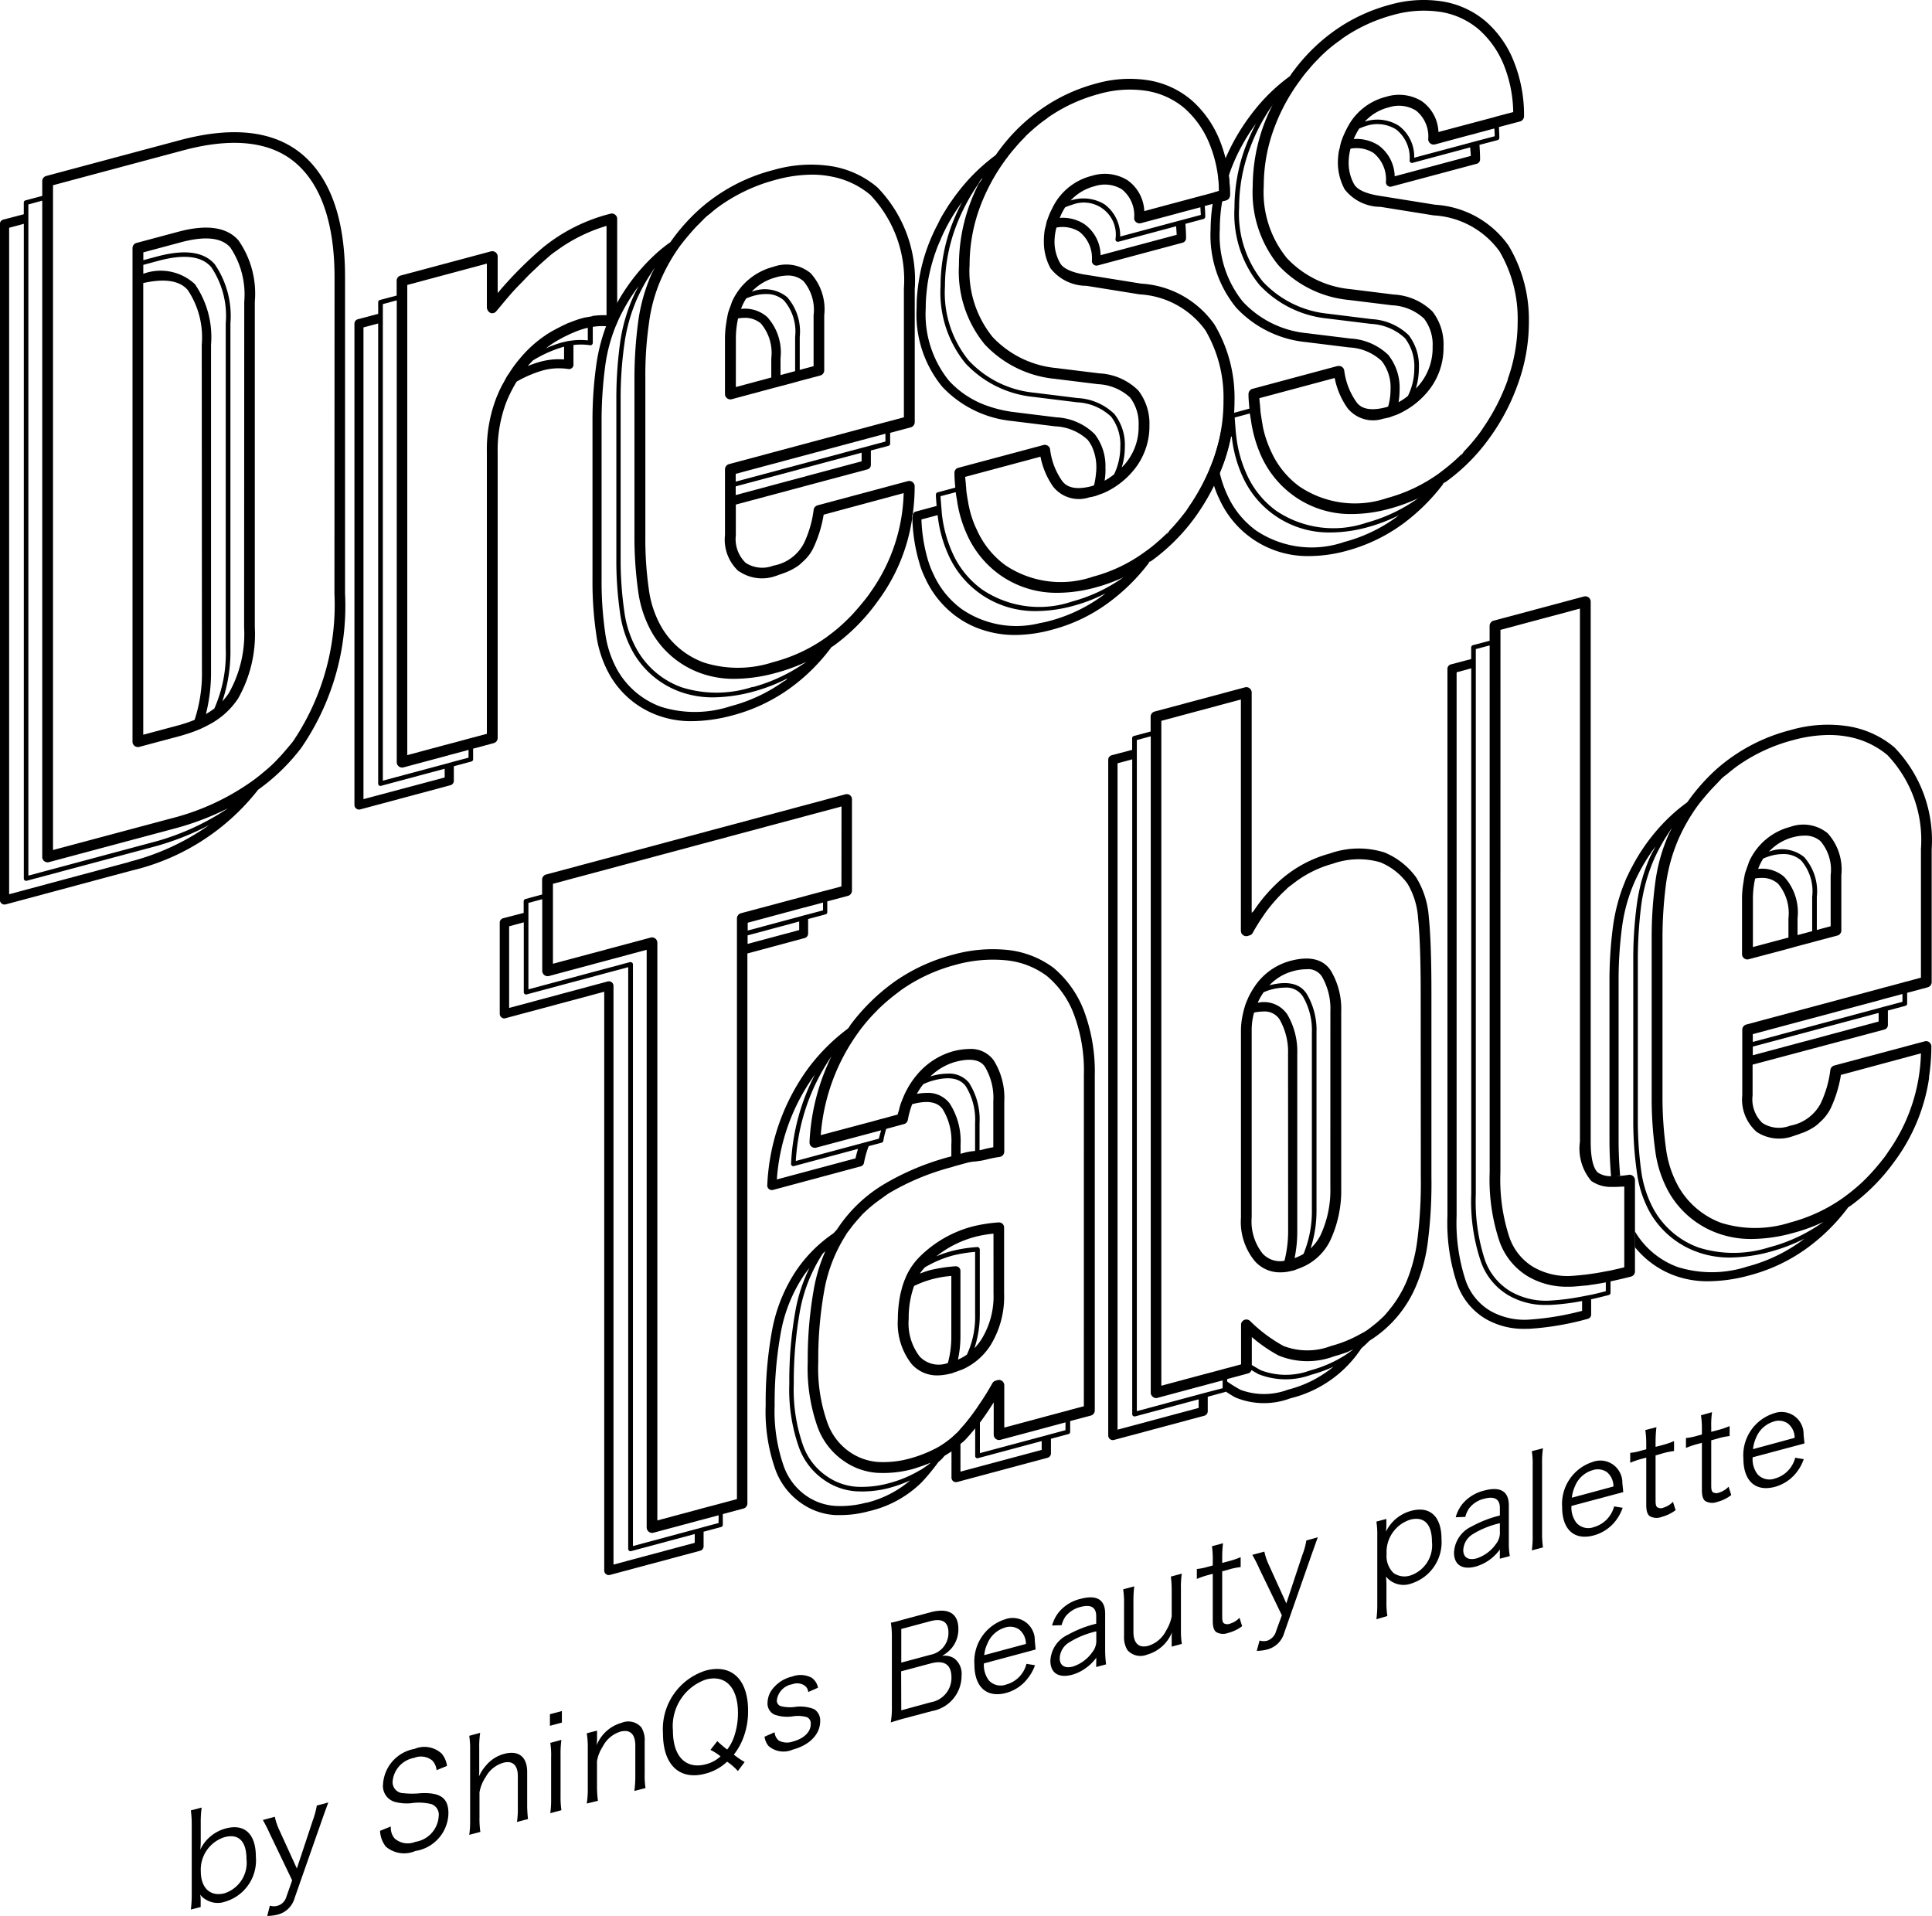 <svg height="112.098" viewBox="0 0 113.049 112.098" width="113.049" xmlns="http://www.w3.org/2000/svg"><path d="m9788.509 7287.841a6.635 6.635 0 0 0 .052-.891v-4.061a6.081 6.081 0 0 0 -.052-.849l.633-.167a6.189 6.189 0 0 0 -.054.882v1.033a3.964 3.964 0 0 1 -.029.547 2.312 2.312 0 0 1 1.486-1.237c1.107-.3 1.768.316 1.768 1.647a2.513 2.513 0 0 1 -1.794 2.632 1.305 1.305 0 0 1 -1.114-.111 1 1 0 0 1 -.346-.3 2.5 2.5 0 0 1 .025.3v.426zm2-4.245a1.989 1.989 0 0 0 -1.417 2.008c0 .98.563 1.5 1.393 1.282a1.876 1.876 0 0 0 1.279-2.008c0-1.021-.453-1.49-1.262-1.278z" transform="translate(-9777.342 -7176.118)"/><path d="m9798.884 7282.978a8.385 8.385 0 0 0 -.4-.788l.7-.188a3.7 3.7 0 0 0 .248.742l1.042 2.283.933-2.813a4.923 4.923 0 0 0 .234-.869l.676-.181c-.048.128-.174.455-.358.985l-1.614 4.6a1.375 1.375 0 0 1 -1.012.98 2.7 2.7 0 0 1 -.592.075l.154-.605a.753.753 0 0 0 .952-.474c.008-.027.019-.051.026-.077l.326-.929z" transform="translate(-9783.104 -7175.707)"/><path d="m9818.028 7274.833a.936.936 0 0 0 -.251-.567 1.059 1.059 0 0 0 -1.065-.153 1.53 1.53 0 0 0 -1.254 1.371.64.64 0 0 0 .592.693h.035a4.659 4.659 0 0 0 1.03 0c1.151-.048 1.607.292 1.607 1.178a2.282 2.282 0 0 1 -1.934 2.205 1.652 1.652 0 0 1 -1.733-.26 1.621 1.621 0 0 1 -.334-.919l.631-.255a.964.964 0 0 0 .222.7 1.157 1.157 0 0 0 1.207.2 1.616 1.616 0 0 0 1.372-1.506.652.652 0 0 0 -.421-.7 2.989 2.989 0 0 0 -1.187-.056 2.669 2.669 0 0 1 -.977-.083.964.964 0 0 1 -.672-1.029 2.237 2.237 0 0 1 1.84-2.065 1.492 1.492 0 0 1 1.589.273 1.382 1.382 0 0 1 .313.722z" transform="translate(-9792.483 -7171.264)"/><path d="m9827.075 7277.49a5.479 5.479 0 0 0 .051-.877v-4.074a5.049 5.049 0 0 0 -.051-.843l.639-.174a5.339 5.339 0 0 0 -.055.884v1.29a2.919 2.919 0 0 1 -.02.384 2.479 2.479 0 0 1 .4-.627 2.077 2.077 0 0 1 1.079-.7c.841-.223 1.346.166 1.346 1.06v1.912a7.115 7.115 0 0 0 .049.841l-.646.172a5.537 5.537 0 0 0 .051-.874v-1.8c0-.662-.316-.942-.867-.786a1.715 1.715 0 0 0 -1.013.826 2.327 2.327 0 0 0 -.364.9v1.465a5.177 5.177 0 0 0 .051.849z" transform="translate(-9799.617 -7170.139)"/><path d="m9838.958 7268.5v.676l-.7.188v-.678zm-.029 1.688a6.3 6.3 0 0 0 -.049.874v2.39a5.845 5.845 0 0 0 .049.851l-.649.174a5.721 5.721 0 0 0 .048-.876v-2.388a4.5 4.5 0 0 0 -.048-.849z" transform="translate(-9806.08 -7168.393)"/><path d="m9843.355 7274.745a5.742 5.742 0 0 0 .059-.88v-2.383a5.354 5.354 0 0 0 -.059-.848l.6-.155v.521a3.161 3.161 0 0 1 -.021.334 2.2 2.2 0 0 1 1.453-1.31 1.012 1.012 0 0 1 1.156.259 1.394 1.394 0 0 1 .2.824v1.885a4.718 4.718 0 0 0 .049.847l-.654.17a6.231 6.231 0 0 0 .057-.875v-1.776c0-.686-.314-.969-.881-.818a1.752 1.752 0 0 0 -1.029.879 2.254 2.254 0 0 0 -.332.846v1.472a6.153 6.153 0 0 0 .055.847z" transform="translate(-9809.02 -7169.225)"/><path d="m9858.272 7268.645a3.289 3.289 0 0 0 -.633-.547 2.887 2.887 0 0 1 -1.268.7c-1.511.405-2.482-.51-2.482-2.343a3.593 3.593 0 0 1 2.5-3.688c1.507-.406 2.479.513 2.479 2.341a4.347 4.347 0 0 1 -.257 1.534 3.73 3.73 0 0 1 -.575 1.042 4.366 4.366 0 0 0 .631.433zm-1.205-1.75a6.874 6.874 0 0 0 .577.493 2.577 2.577 0 0 0 .4-.736 4.251 4.251 0 0 0 .232-1.4c0-1.5-.734-2.268-1.887-1.957a2.889 2.889 0 0 0 -1.918 2.991c0 1.511.756 2.276 1.936 1.961a1.989 1.989 0 0 0 .85-.462 3.31 3.31 0 0 0 -.591-.379z" transform="translate(-9815.095 -7165.027)"/><path d="m9868.564 7266.859a.674.674 0 0 0 .249.489 1.035 1.035 0 0 0 .842.046c.631-.17 1.021-.559 1.021-1a.4.4 0 0 0 -.222-.419 1.944 1.944 0 0 0 -.852-.043 2.2 2.2 0 0 1 -1.063-.112.716.716 0 0 1 -.389-.7 1.352 1.352 0 0 1 .314-.821 2.05 2.05 0 0 1 1.127-.7 1.4 1.4 0 0 1 1.127.063.907.907 0 0 1 .384.591l-.572.253a.509.509 0 0 0 -.18-.355.79.79 0 0 0 -.755-.1 1.087 1.087 0 0 0 -.9.93.336.336 0 0 0 .242.354 2.2 2.2 0 0 0 .8.044 2.189 2.189 0 0 1 1.14.13.774.774 0 0 1 .353.7c0 .763-.615 1.4-1.6 1.663a1.338 1.338 0 0 1 -1.423-.211 1.076 1.076 0 0 1 -.233-.541z" transform="translate(-9823.238 -7165.51)"/><path d="m9886.254 7260.915c-.324.086-.544.156-.792.236a5.378 5.378 0 0 0 .064-.965v-4.086a5.038 5.038 0 0 0 -.059-.784c.226-.044.37-.082.787-.2l1.535-.411c1.042-.278 1.628.068 1.628.973a1.715 1.715 0 0 1 -.395 1.126 2.072 2.072 0 0 1 -.561.455 1.033 1.033 0 0 1 .7.135 1.132 1.132 0 0 1 .443 1.025 2.094 2.094 0 0 1 -1.732 2.066zm1.522-3.72a1.3 1.3 0 0 0 1.06-1.3c0-.628-.36-.857-1.072-.666l-1.688.454v1.968zm-1.7 3.247 1.729-.472a1.444 1.444 0 0 0 1.207-1.453c0-.756-.421-1.034-1.221-.817l-1.723.46z" transform="translate(-9833.339 -7160.376)"/><path d="m9897.595 7258.274a1.5 1.5 0 0 0 .287.991.933.933 0 0 0 1.019.244 1.669 1.669 0 0 0 1.184-1.21l.5.081a2.566 2.566 0 0 1 -.4.736 2.378 2.378 0 0 1 -1.293.887c-1.133.3-1.852-.347-1.852-1.668a2.579 2.579 0 0 1 1.787-2.638 1.292 1.292 0 0 1 1.661.753 1.173 1.173 0 0 1 .084.437c0 .081.034.367.048.575zm2.46-1.139a1.091 1.091 0 0 0 -.388-.839.942.942 0 0 0 -.852-.115 1.609 1.609 0 0 0 -1.019.944 1.987 1.987 0 0 0 -.181.666z" transform="translate(-9840.023 -7160.953)"/><path d="m9910.251 7256.286a2.652 2.652 0 0 1 -.667.641 2.412 2.412 0 0 1 -.743.354c-.788.213-1.277-.092-1.277-.819a1.769 1.769 0 0 1 1.03-1.523 6.57 6.57 0 0 1 1.652-.642v-.44c0-.521-.314-.7-.9-.546a1.62 1.62 0 0 0 -.9.565 1.673 1.673 0 0 0 -.225.506l-.557.019a2.109 2.109 0 0 1 .4-.786 2.351 2.351 0 0 1 1.267-.773c.94-.252 1.438.039 1.438.865v2.145a6.462 6.462 0 0 0 .054.823l-.579.155zm0-1.543a5.191 5.191 0 0 0 -1.587.647 1.123 1.123 0 0 0 -.553.935c0 .416.3.605.766.479a2.223 2.223 0 0 0 1.147-.851 1.056 1.056 0 0 0 .227-.715z" transform="translate(-9846.102 -7159.298)"/><path d="m9920.478 7253.268a2.517 2.517 0 0 1 .016-.342 2.211 2.211 0 0 1 -1.452 1.3 1.021 1.021 0 0 1 -1.15-.261 1.431 1.431 0 0 1 -.2-.828v-1.89a5.172 5.172 0 0 0 -.052-.841l.649-.174a6.932 6.932 0 0 0 -.049.878v1.775c0 .679.315.975.871.826a1.729 1.729 0 0 0 1.035-.878 2.481 2.481 0 0 0 .334-.851v-1.474a6.831 6.831 0 0 0 -.049-.848l.64-.172a5.188 5.188 0 0 0 -.051.879v2.384a5.018 5.018 0 0 0 .053.848l-.593.16z" transform="translate(-9851.919 -7157.419)"/><path d="m9929.381 7245.264a7.051 7.051 0 0 0 -.047.859v.291l.346-.091a4.872 4.872 0 0 0 .734-.245v.579a4.246 4.246 0 0 0 -.734.155l-.346.092v2.654c0 .223.029.328.09.384a.4.4 0 0 0 .354.031 1.263 1.263 0 0 0 .568-.349l.154.492a2.32 2.32 0 0 1 -.809.392.829.829 0 0 1 -.709-.047c-.143-.115-.2-.316-.2-.681v-2.729l-.287.077a5.072 5.072 0 0 0 -.645.223v-.58a3.4 3.4 0 0 0 .645-.131l.287-.077v-.289a5.407 5.407 0 0 0 -.047-.835z" transform="translate(-9857.818 -7154.973)"/><path d="m9935.938 7246.254a7.406 7.406 0 0 0 -.4-.786l.706-.189a3.513 3.513 0 0 0 .246.741l1.039 2.287.93-2.813a4.167 4.167 0 0 0 .243-.87l.67-.183c-.05.126-.165.459-.356.99l-1.61 4.6a1.394 1.394 0 0 1 -1.016.979 2.579 2.579 0 0 1 -.591.076l.164-.606a.833.833 0 0 0 .436.014.806.806 0 0 0 .532-.565l.336-.926z" transform="translate(-9862.261 -7154.498)"/><path d="m9952.724 7247.021a6.453 6.453 0 0 0 .051-.868v-3.982a5.123 5.123 0 0 0 -.051-.864l.582-.155v.432c-.006.106-.012.211-.024.315a2.3 2.3 0 0 1 1.468-1.218c1.1-.3 1.783.313 1.783 1.649a2.535 2.535 0 0 1 -1.765 2.6 1.321 1.321 0 0 1 -1.486-.41 3.76 3.76 0 0 1 .029.521v.946a4.878 4.878 0 0 0 .055.846zm3.25-4.535c0-1.035-.465-1.5-1.27-1.291a1.989 1.989 0 0 0 -1.384 2.014 1.381 1.381 0 0 0 .406 1.107 1.119 1.119 0 0 0 .989.144 1.865 1.865 0 0 0 1.259-1.975z" transform="translate(-9872.185 -7152.284)"/><path d="m9966.154 7241.3a2.778 2.778 0 0 1 -.66.641 2.591 2.591 0 0 1 -.747.353c-.792.215-1.277-.094-1.277-.814a1.774 1.774 0 0 1 1.029-1.527 6.745 6.745 0 0 1 1.655-.644v-.441c0-.518-.312-.7-.9-.544a1.55 1.55 0 0 0 -.9.567 1.576 1.576 0 0 0 -.224.5l-.561.021a2.173 2.173 0 0 1 .4-.787 2.387 2.387 0 0 1 1.269-.775c.944-.255 1.44.044 1.44.867v2.144a4.524 4.524 0 0 0 .056.822l-.583.155zm0-1.539a5.187 5.187 0 0 0 -1.591.644 1.147 1.147 0 0 0 -.551.935c0 .42.3.607.767.482a2.213 2.213 0 0 0 1.151-.854 1.051 1.051 0 0 0 .224-.717z" transform="translate(-9878.39 -7150.642)"/><path d="m9974.9 7232.1a5.538 5.538 0 0 0 -.053.879v4.084a5.544 5.544 0 0 0 .053.84l-.654.172a5.412 5.412 0 0 0 .051-.872v-4.089a4.513 4.513 0 0 0 -.051-.841z" transform="translate(-9884.614 -7147.368)"/><path d="m9978.989 7236.466a1.471 1.471 0 0 0 .294.991.928.928 0 0 0 1.014.248 1.7 1.7 0 0 0 1.188-1.211l.5.08a2.693 2.693 0 0 1 -.392.738 2.427 2.427 0 0 1 -1.309.881c-1.132.3-1.84-.342-1.84-1.665a2.578 2.578 0 0 1 1.783-2.635 1.284 1.284 0 0 1 1.657.756 1.211 1.211 0 0 1 .083.432c0 .082.038.372.053.576zm2.458-1.138a1.094 1.094 0 0 0 -.382-.841.944.944 0 0 0 -.845-.111 1.591 1.591 0 0 0 -1.028.944 2.091 2.091 0 0 0 -.177.664z" transform="translate(-9887.037 -7148.358)"/><path d="m9989.419 7229.191a7.247 7.247 0 0 0 -.051.859v.291l.347-.092a4.909 4.909 0 0 0 .734-.245v.58a4.445 4.445 0 0 0 -.734.156l-.347.1v2.65c0 .223.031.327.094.379a.386.386 0 0 0 .351.035 1.29 1.29 0 0 0 .572-.35l.157.489a2.329 2.329 0 0 1 -.813.394.809.809 0 0 1 -.706-.046c-.143-.113-.2-.314-.2-.679v-2.742l-.288.077a4.692 4.692 0 0 0 -.65.224v-.581a3 3 0 0 0 .65-.132l.288-.075v-.291a5.861 5.861 0 0 0 -.054-.836z" transform="translate(-9892.494 -7145.689)"/><path d="m9997.117 7227.115a5.284 5.284 0 0 0 -.047.86v.289l.346-.091a4.785 4.785 0 0 0 .73-.244v.582a4.091 4.091 0 0 0 -.73.156l-.346.094v2.653c0 .223.027.326.092.381a.4.4 0 0 0 .354.031 1.348 1.348 0 0 0 .57-.349l.156.487a2.247 2.247 0 0 1 -.818.4.82.82 0 0 1 -.7-.047c-.146-.114-.2-.317-.2-.678v-2.731l-.285.077a4.876 4.876 0 0 0 -.648.222v-.581a3.124 3.124 0 0 0 .648-.128l.285-.078v-.286a5.161 5.161 0 0 0 -.055-.836z" transform="translate(-9896.939 -7144.493)"/><path d="m10004.085 7229.737a1.452 1.452 0 0 0 .286.992.939.939 0 0 0 1.015.249 1.7 1.7 0 0 0 1.189-1.216l.5.083a2.683 2.683 0 0 1 -.393.736 2.423 2.423 0 0 1 -1.3.886c-1.137.3-1.839-.349-1.839-1.664a2.565 2.565 0 0 1 1.782-2.637 1.289 1.289 0 0 1 1.657.751 1.179 1.179 0 0 1 .082.438c0 .081.034.37.053.571zm2.456-1.139a1.063 1.063 0 0 0 -.386-.832.923.923 0 0 0 -.846-.118 1.614 1.614 0 0 0 -1.024.943 2.164 2.164 0 0 0 -.18.668z" transform="translate(-9901.53 -7144.474)"/><path d="m9906.126 7056.813a5.648 5.648 0 0 0 -4.285-2.387l-3.112-.5c-.881-.12-1.446-.365-1.631-.7a2.529 2.529 0 0 1 -.328-1.28 3.15 3.15 0 0 1 .115-.8 1.875 1.875 0 0 1 1.344.247 1.972 1.972 0 0 1 .726 1.719.273.273 0 0 0 .28.259.493.493 0 0 0 .059-.007l4.973-1.333a.275.275 0 0 0 .2-.26c0-.288-.019-.567-.037-.844l1.06-.284a.135.135 0 0 0 .1-.13c0-.212-.013-.418-.029-.628l1.236-.333a.312.312 0 0 0 .237-.3 8.36 8.36 0 0 0 -.6-3.219 6.187 6.187 0 0 0 -1.646-2.34 5.177 5.177 0 0 0 -2.5-1.16 7.145 7.145 0 0 0 -3.11.194 10.049 10.049 0 0 0 -3.108 1.435 10.572 10.572 0 0 0 -2.5 2.41c-.088.109-.162.224-.243.335-.147.108-.292.224-.431.337a10.783 10.783 0 0 0 -1.811 1.879c-.169.21-.313.432-.473.656-.085.124-.158.253-.239.376-.057.095-.111.188-.17.28-.1.174-.187.348-.274.53l-.063.119a10.61 10.61 0 0 0 -.528 1.206 10.443 10.443 0 0 0 -.524 2.084c-.037.24-.061.471-.084.717s-.029.508-.029.759a6.674 6.674 0 0 0 1.492 4.6 6.455 6.455 0 0 0 4.078 2.012l2.535.313a2.978 2.978 0 0 1 1.905.791 2.044 2.044 0 0 1 .206.316l.014.018a2.891 2.891 0 0 1 .286 1.348 2.592 2.592 0 0 1 -.02.276 4.463 4.463 0 0 1 -.116.705c-.042.012-.076.027-.109.039-1.295.346-1.645-.157-1.767-.313a4.07 4.07 0 0 1 -.693-1.827.3.3 0 0 0 -.137-.218.311.311 0 0 0 -.259-.039l-4.969 1.329a.3.3 0 0 0 -.232.316c0 .294.025.571.048.846l-.9.24-.133.036a.135.135 0 0 0 -.1.131c0 .231.029.446.04.666a2.484 2.484 0 0 0 .022.271c-.01-.088-.01-.181-.022-.271l-1.236.332a.243.243 0 0 0 -.152.155c-.013.079-.013.161-.029.241a9.941 9.941 0 0 0 .438 2.7v.019a6 6 0 0 0 .306.763 5.709 5.709 0 0 0 1.839 2.265 5.454 5.454 0 0 0 1.713.831 5.975 5.975 0 0 0 1.707.242 8.339 8.339 0 0 0 2.2-.317 9.705 9.705 0 0 0 3.251-1.555 11.536 11.536 0 0 0 2.422-2.395l-.088.057c.048-.047.1-.09.155-.139-.018.026-.044.053-.067.082a1.445 1.445 0 0 0 .13-.082 11.471 11.471 0 0 0 2.558-2.571 12.96 12.96 0 0 0 1.677-3.207 10.755 10.755 0 0 0 .608-3.569 8.357 8.357 0 0 0 -1.176-4.474zm-6.661-4.051a2.265 2.265 0 0 0 -.957-1.822 2.321 2.321 0 0 0 -1.432-.36 3.773 3.773 0 0 1 .316-.619 3.95 3.95 0 0 1 .426-.155 1.872 1.872 0 0 1 2.517 2.042.136.136 0 0 0 .143.128.117.117 0 0 0 .029 0l3.379-.906c.011.155.023.329.033.5zm4.931-2.105-.26.069-.255.068-3.268.877a2.28 2.28 0 0 0 -.911-1.881 2.375 2.375 0 0 0 -1.944-.241c-.018 0-.031.012-.052.019a2.912 2.912 0 0 1 1.425-.846 1.911 1.911 0 0 1 1.586.191 1.952 1.952 0 0 1 .713 1.684.292.292 0 0 0 .131.243.31.31 0 0 0 .263.049l2-.533.259-.072.256-.068.967-.257c.007.157.017.3.026.448zm-4.121 11.4a3.331 3.331 0 0 0 -2.158-.936l-2.538-.314a6.017 6.017 0 0 1 -3.825-1.881 6.269 6.269 0 0 1 -1.395-4.334 9.939 9.939 0 0 1 .611-3.421 11.594 11.594 0 0 1 1.344-2.58c.032-.062.066-.12.1-.179a.509.509 0 0 1 .154-.159c-.084.114-.154.226-.238.338a10.609 10.609 0 0 0 -.51 1.167 10.3 10.3 0 0 0 -.641 3.578 6.712 6.712 0 0 0 1.5 4.636 6.472 6.472 0 0 0 4.1 2.023l2.538.314a2.967 2.967 0 0 1 1.874.779 2.523 2.523 0 0 1 .5 1.644 3.335 3.335 0 0 1 -.83 2.286c-.058.063-.11.113-.161.171a4.026 4.026 0 0 0 .185-1.2 2.923 2.923 0 0 0 -.613-1.936zm-.527 3.192a3.05 3.05 0 0 0 -.627-2.018 3.415 3.415 0 0 0 -2.246-.983l-2.535-.313a7.507 7.507 0 0 1 -1.646-.411 5.465 5.465 0 0 1 -2.105-1.424 6.184 6.184 0 0 1 -1.354-4.25 7.555 7.555 0 0 1 .039-.816c.026-.271.056-.534.1-.8a10.6 10.6 0 0 1 .476-1.765 6.183 6.183 0 0 1 .247-.594 1.37 1.37 0 0 1 .063-.158c.094-.218.2-.433.31-.645.016-.023.024-.048.037-.07a11.722 11.722 0 0 1 .852-1.344 12.565 12.565 0 0 0 -.627 1.4 10.135 10.135 0 0 0 -.63 3.519 6.548 6.548 0 0 0 1.457 4.513 6.3 6.3 0 0 0 4 1.966l2.538.314a3.114 3.114 0 0 1 1.988.844 2.687 2.687 0 0 1 .535 1.763 3.729 3.729 0 0 1 -.364 1.607 3.873 3.873 0 0 1 -.555.372 4.12 4.12 0 0 0 .053-.711zm-.162 7.431a9.227 9.227 0 0 1 -3.073 1.473 6 6 0 0 1 -.6.134 5.631 5.631 0 0 1 -4.568-.816 5.169 5.169 0 0 1 -1.667-2.063 4.987 4.987 0 0 1 -.256-.631 6.7 6.7 0 0 1 -.191-.683 9.46 9.46 0 0 1 -.248-1.87l.948-.253a7.58 7.58 0 0 0 .639 2.345 5.532 5.532 0 0 0 5.144 3.268 8.333 8.333 0 0 0 2.157-.307 9.361 9.361 0 0 0 1.866-.721.859.859 0 0 1 -.158.125zm1.308-1.116-.064.021a9.3 9.3 0 0 1 -3.02 1.436 5.972 5.972 0 0 1 -5.278-.7 5.308 5.308 0 0 1 -1.721-2.113 7.6 7.6 0 0 1 -.631-2.3c-.006-.091-.016-.181-.021-.269s-.016-.184-.024-.276c-.008-.156-.029-.322-.034-.5l.89-.234c.016.166.047.326.076.486.012.087.023.18.041.266s.034.177.053.265a7.47 7.47 0 0 0 .506 1.5 5.808 5.808 0 0 0 1.858 2.285 5.716 5.716 0 0 0 3.448 1.084 8.484 8.484 0 0 0 2.21-.316 9.973 9.973 0 0 0 1.646-.605l.1-.058zm5.192-6.925a12.246 12.246 0 0 1 -1.449 2.831c-.049.073-.092.147-.141.217-.131.182-.276.356-.414.529-.185.224-.374.438-.576.648-.045.063-.084.126-.124.188a.276.276 0 0 1 -.052.058l.091-.148c-.213.211-.426.41-.652.6a7.728 7.728 0 0 1 -.664.524l-.032.023a9.065 9.065 0 0 1 -3.054 1.463 5.807 5.807 0 0 1 -5.132-.675 5.176 5.176 0 0 1 -1.65-2.043 5.852 5.852 0 0 1 -.473-1.388 2.3 2.3 0 0 1 -.048-.266c-.021-.084-.032-.174-.05-.263-.023-.158-.05-.317-.063-.487a.838.838 0 0 0 -.008-.138.571.571 0 0 1 -.011-.136c-.013-.146-.029-.29-.044-.443l4.409-1.181a4.591 4.591 0 0 0 .742 1.754 1.919 1.919 0 0 0 2.1.628 2.733 2.733 0 0 0 .333-.073h.011c.066-.018.129-.047.2-.071l.14-.051.142-.051c.121-.049.234-.107.347-.166a4.767 4.767 0 0 0 1.369-1.1 4.036 4.036 0 0 0 .991-2.7 3.162 3.162 0 0 0 -.652-2.045 3.475 3.475 0 0 0 -2.272-1l-2.538-.313a5.861 5.861 0 0 1 -3.721-1.823 6.119 6.119 0 0 1 -1.34-4.211 9.734 9.734 0 0 1 .6-3.362 11.426 11.426 0 0 1 1.553-2.857c.044-.049.076-.1.115-.155.12-.156.249-.314.378-.458a7.459 7.459 0 0 1 .518-.569c.049-.055.105-.115.154-.171.194-.182.386-.355.586-.521a6.958 6.958 0 0 1 .6-.458c.041-.031.08-.069.125-.1a9.525 9.525 0 0 1 2.92-1.343 6.539 6.539 0 0 1 2.835-.183 4.555 4.555 0 0 1 2.2 1.019 5.547 5.547 0 0 1 1.465 2.105 7.471 7.471 0 0 1 .542 2.733l-.892.243-.138.033-.125.035-1.04.278-.251.068-.264.069-1.659.447a2.332 2.332 0 0 0 -.972-1.8 2.528 2.528 0 0 0 -2.092-.265 3.5 3.5 0 0 0 -2.1 1.5 3.7 3.7 0 0 0 -.25.46 3 3 0 0 0 -.137.291c-.038.1-.075.182-.1.272a.5.5 0 0 0 -.034.077c-.034.1-.054.206-.079.314s-.056.206-.071.314a4.177 4.177 0 0 0 -.041.605 3.212 3.212 0 0 0 .392 1.582 2.661 2.661 0 0 0 2.1 1.021l3.11.5a5.1 5.1 0 0 1 3.845 2.094 7.775 7.775 0 0 1 1.063 4.147 9.974 9.974 0 0 1 -.567 3.333z" transform="translate(-9835.066 -7037.832)"/><path d="m9947.1 7045.9a5.676 5.676 0 0 0 -4.288-2.388l-3.118-.5c-.881-.122-1.439-.363-1.628-.7a2.55 2.55 0 0 1 -.321-1.279 3.249 3.249 0 0 1 .108-.8 1.876 1.876 0 0 1 1.345.248 1.985 1.985 0 0 1 .727 1.718.263.263 0 0 0 .274.258.235.235 0 0 0 .063-.012l4.973-1.329a.262.262 0 0 0 .2-.26c0-.287-.016-.566-.036-.847l1.063-.279a.132.132 0 0 0 .1-.13c0-.217-.014-.42-.024-.634l1.236-.327a.32.32 0 0 0 .233-.3 8.381 8.381 0 0 0 -.6-3.218 6.061 6.061 0 0 0 -1.642-2.34 5.166 5.166 0 0 0 -2.51-1.16 7.177 7.177 0 0 0 -3.114.194 10.116 10.116 0 0 0 -3.1 1.428 10.721 10.721 0 0 0 -2.5 2.416c-.088.106-.157.222-.238.334a10.661 10.661 0 0 0 -2.243 2.213 12.092 12.092 0 0 0 -1.518 2.59c-.062.159-.137.329-.2.5a.7.7 0 0 1 -.029.078 5.934 5.934 0 0 0 -.187.587c.022.242.043.488.047.743l-.263.071c-.022.115-.059.23-.076.348s-.029.226-.047.334a10.352 10.352 0 0 0 -.119 1.481 6.694 6.694 0 0 0 1.5 4.6 6.437 6.437 0 0 0 4.077 2.009l2.539.314a2.984 2.984 0 0 1 1.9.8 2.521 2.521 0 0 1 .512 1.669 3.635 3.635 0 0 1 -.139.986c-.041.011-.072.031-.11.039-1.293.345-1.644-.156-1.76-.318a4.068 4.068 0 0 1 -.7-1.823.311.311 0 0 0 -.354-.266h-.041l-4.968 1.333a.322.322 0 0 0 -.24.317c0 .294.033.571.054.843l-.9.245-.13.032a.139.139 0 0 0 -.1.136c0 .229.027.445.045.664l-.231.063-.325.088a9.205 9.205 0 0 1 -.318 1.284c-.036.132-.072.258-.112.389-.012.022-.021.051-.032.075-.064.188-.146.371-.218.554a5.036 5.036 0 0 0 .124.506c.04.165.074.316.126.473a5.786 5.786 0 0 0 .312.781 5.663 5.663 0 0 0 5.263 3.336 8.383 8.383 0 0 0 2.2-.312 9.933 9.933 0 0 0 3.253-1.556 11.626 11.626 0 0 0 2.416-2.395l-.09.058.166-.145c-.027.033-.05.058-.069.087.04-.031.08-.054.125-.087a11.215 11.215 0 0 0 2.553-2.572 12.39 12.39 0 0 0 1.675-3.208 10.573 10.573 0 0 0 .62-3.57 8.4 8.4 0 0 0 -1.191-4.467zm-6.661-4.053a2.3 2.3 0 0 0 -.959-1.819 2.366 2.366 0 0 0 -1.438-.36 3.759 3.759 0 0 1 .325-.617 4.316 4.316 0 0 1 .425-.158 2.079 2.079 0 0 1 1.729.212 2.11 2.11 0 0 1 .79 1.833.131.131 0 0 0 .133.125h.031l3.381-.907c.011.156.031.328.036.5zm4.93-2.1-.265.07-.249.068-3.275.876a2.251 2.251 0 0 0 -.909-1.878 2.372 2.372 0 0 0 -1.949-.244c-.016 0-.029.014-.042.02a2.834 2.834 0 0 1 1.414-.846 1.913 1.913 0 0 1 1.594.19 1.939 1.939 0 0 1 .712 1.682.317.317 0 0 0 .323.306c.027 0 .045-.007.076-.009l1.989-.537.258-.063.261-.074.961-.258c.016.158.022.3.024.454zm-12.08-2.066c.029-.062.076-.115 0 0a11.012 11.012 0 0 0 -.512 1.164 10.5 10.5 0 0 0 -.645 3.58 6.738 6.738 0 0 0 1.511 4.635 6.466 6.466 0 0 0 4.106 2.022l2.532.312a2.946 2.946 0 0 1 1.877.781 2.506 2.506 0 0 1 .5 1.646 3.352 3.352 0 0 1 -.831 2.285c-.051.058-.109.108-.152.168a4.149 4.149 0 0 0 .18-1.2 2.936 2.936 0 0 0 -.6-1.935 3.375 3.375 0 0 0 -2.157-.934l-2.542-.316a6.016 6.016 0 0 1 -3.834-1.882 6.307 6.307 0 0 1 -1.386-4.331 9.809 9.809 0 0 1 .615-3.425 11.218 11.218 0 0 1 1.341-2.575zm6.8 14.641a3.457 3.457 0 0 0 -2.238-.982l-2.541-.312a5.894 5.894 0 0 1 -3.75-1.838 6.159 6.159 0 0 1 -1.354-4.247 9.544 9.544 0 0 1 .14-1.629l.222-.059a.31.31 0 0 0 .233-.3 9.212 9.212 0 0 0 -.071-1.136c.029-.08.054-.166.083-.252a11.29 11.29 0 0 1 1.506-2.8 13.767 13.767 0 0 0 -.628 1.405 10.2 10.2 0 0 0 -.627 3.517 6.557 6.557 0 0 0 1.46 4.512 6.291 6.291 0 0 0 3.991 1.969l2.539.313a3.135 3.135 0 0 1 1.991.841 2.714 2.714 0 0 1 .541 1.764 3.629 3.629 0 0 1 -.372 1.609 3.485 3.485 0 0 1 -.55.368 4.325 4.325 0 0 0 .061-.718 3.053 3.053 0 0 0 -.638-2.017zm.472 9.453a9.129 9.129 0 0 1 -3.073 1.467 5.832 5.832 0 0 1 -5.169-.677 5.2 5.2 0 0 1 -1.668-2.062 6.489 6.489 0 0 1 -.451-1.312c.092-.212.175-.421.249-.629a10.69 10.69 0 0 0 .4-1.475l.056-.017a7.553 7.553 0 0 0 .638 2.349 5.536 5.536 0 0 0 5.15 3.267 8.253 8.253 0 0 0 2.159-.307 9.888 9.888 0 0 0 1.87-.719 1.808 1.808 0 0 0 -.166.114zm1.309-1.118-.056.025a9.5 9.5 0 0 1 -3.026 1.434 5.984 5.984 0 0 1 -5.283-.7 5.332 5.332 0 0 1 -1.715-2.113 7.4 7.4 0 0 1 -.627-2.3c-.013-.086-.02-.177-.029-.271s-.011-.178-.02-.27c-.012-.163-.027-.324-.036-.5l.887-.241c.021.172.054.329.076.489.016.088.025.177.045.265s.034.178.054.262a7.637 7.637 0 0 0 .5 1.5 5.806 5.806 0 0 0 1.866 2.285 5.687 5.687 0 0 0 3.441 1.086 8.434 8.434 0 0 0 2.211-.317 10 10 0 0 0 1.655-.607l.09-.054zm5.193-6.924a12.1 12.1 0 0 1 -1.448 2.832c-.048.074-.09.146-.146.218-.125.181-.265.353-.408.527-.185.224-.38.44-.577.646-.038.063-.083.132-.126.193-.011.019-.033.036-.045.058.027-.051.055-.1.079-.146-.2.209-.42.406-.645.6s-.437.356-.66.525l-.031.025a9.348 9.348 0 0 1 -3.062 1.462 5.806 5.806 0 0 1 -5.128-.677 5.147 5.147 0 0 1 -1.656-2.046 6.488 6.488 0 0 1 -.472-1.387c-.018-.083-.031-.178-.045-.263s-.034-.18-.045-.268c-.022-.154-.052-.313-.067-.486a.592.592 0 0 0 -.011-.139c-.007-.041 0-.089-.007-.135-.019-.155-.034-.291-.041-.443l4.405-1.18a4.608 4.608 0 0 0 .745 1.753 1.916 1.916 0 0 0 2.1.627c.107-.019.215-.042.325-.069h.014c.067-.019.125-.051.2-.074l.141-.052a1.2 1.2 0 0 0 .146-.052c.116-.049.231-.109.341-.168a4.778 4.778 0 0 0 1.374-1.1 4 4 0 0 0 .983-2.7 3.139 3.139 0 0 0 -.64-2.049 3.485 3.485 0 0 0 -2.278-1l-2.54-.316a5.834 5.834 0 0 1 -3.711-1.82 6.1 6.1 0 0 1 -1.349-4.213 9.674 9.674 0 0 1 .6-3.361 11.18 11.18 0 0 1 1.549-2.852c.038-.056.079-.112.117-.161.116-.157.247-.315.375-.459a6.371 6.371 0 0 1 .514-.566c.054-.056.11-.118.162-.172.188-.185.379-.357.577-.522s.4-.312.605-.458c.043-.031.083-.069.128-.1a9.534 9.534 0 0 1 2.912-1.348 6.607 6.607 0 0 1 2.843-.181 4.546 4.546 0 0 1 2.2 1.019 5.542 5.542 0 0 1 1.473 2.1 7.675 7.675 0 0 1 .541 2.735l-.9.236-.128.036-.128.038-1.04.277-.258.068-.263.07-1.657.442a2.317 2.317 0 0 0 -.97-1.8 2.533 2.533 0 0 0 -2.088-.263 3.5 3.5 0 0 0 -2.105 1.509c-.09.146-.173.3-.254.457-.047.095-.088.191-.133.293s-.076.177-.105.267a.506.506 0 0 1 -.031.084 3.056 3.056 0 0 0 -.076.313c-.022.107-.054.2-.074.311a4.25 4.25 0 0 0 -.05.6 3.314 3.314 0 0 0 .4 1.586 2.669 2.669 0 0 0 2.095 1.021l3.116.5a5.1 5.1 0 0 1 3.846 2.1 7.791 7.791 0 0 1 1.063 4.146 10 10 0 0 1 -.583 3.344z" transform="translate(-9858.83 -7031.533)"/><path d="m9783.1 7063.3-2.441.653a.312.312 0 0 0 -.232.3v28.88a.309.309 0 0 0 .123.25.335.335 0 0 0 .193.063.237.237 0 0 0 .08-.009l2.438-.653c.15-.041.287-.086.424-.129s.244-.084.359-.125l.182-.072c.066-.026.135-.054.2-.084s.123-.055.176-.084c.119-.054.229-.114.336-.172a4.574 4.574 0 0 0 1.666-1.509 7.611 7.611 0 0 0 .979-4.166v-19.049a5.448 5.448 0 0 0 -.947-3.58c-.673-.788-1.861-.965-3.536-.514zm1.389 25.665a8.67 8.67 0 0 1 -.43 2.892 8.254 8.254 0 0 1 -.963.323l-2.041.546v-26.426c1.254-.281 2.135-.146 2.605.409a4.978 4.978 0 0 1 .818 3.2zm.232 2.557a10.009 10.009 0 0 0 .3-2.557v-19.054a5.449 5.449 0 0 0 -.943-3.546 2.938 2.938 0 0 0 -3.02-.607v-.522l.9-.242c1.492-.4 2.525-.272 3.076.375a5.12 5.12 0 0 1 .848 3.287v19.044a7.975 7.975 0 0 1 -.666 3.491 5.562 5.562 0 0 1 -.49.324zm2.236-5.076a7.042 7.042 0 0 1 -.883 3.826 3.421 3.421 0 0 1 -.393.5 9.043 9.043 0 0 0 .475-3.063v-19.05a5.355 5.355 0 0 0 -.916-3.458q-.94-1.1-3.35-.462l-.83.221v-.456l2.205-.591c1.42-.38 2.391-.272 2.891.314a4.949 4.949 0 0 1 .809 3.171z" transform="translate(-9772.673 -7049.739)"/><path d="m9779.806 7051.18c-1.648-1.414-4.071-1.711-7.208-.871l-7.82 2.094a.31.31 0 0 0 -.232.3v.866l-.98.261a.133.133 0 0 0 -.1.127v.685l-1.2.315a.265.265 0 0 0 -.2.254v39.549a.27.27 0 0 0 .267.268.474.474 0 0 0 .071-.007l7.358-1.976a13.231 13.231 0 0 0 7.368-4.672c.014-.015.024-.038.037-.053a11.8 11.8 0 0 0 2.52-2.436 14.645 14.645 0 0 0 2.577-9.056v-18.486c.008-3.335-.819-5.742-2.458-7.162zm-10.174 41.36-7.023 1.886v-38.992l.859-.232v38.309a.136.136 0 0 0 .05.1.1.1 0 0 0 .084.027.03.03 0 0 0 .031 0l7.361-1.969a15.822 15.822 0 0 0 3.319-1.29 14.154 14.154 0 0 1 -4.682 2.153zm5.741-3.115a14.538 14.538 0 0 1 -4.449 1.984l-7.19 1.927v-39.268l.812-.221v38.4a.312.312 0 0 0 .314.311.279.279 0 0 0 .082-.011l7.357-1.968a16.061 16.061 0 0 0 3.074-1.163c.115-.073.062-.031 0 0zm6.271-12.589a14.308 14.308 0 0 1 -2.221 8.337c-.078.112-.145.233-.229.342s-.19.229-.285.345c-.183.212-.361.426-.559.627a7.077 7.077 0 0 1 -.74.7c-.214.185-.437.368-.672.541a14.09 14.09 0 0 1 -4.8 2.25l-6.962 1.861v-38.895l7.59-2.032c2.917-.787 5.154-.534 6.63.747s2.254 3.536 2.254 6.681z" transform="translate(-9762.074 -7042.107)"/><path d="m9860.224 7072.163a.272.272 0 0 0 .2-.259v-.846l1.028-.271a.137.137 0 0 0 .1-.132v-.629l1.206-.321a.321.321 0 0 0 .233-.306v-7.777a7.781 7.781 0 0 0 -2.187-5.96 5.519 5.519 0 0 0 -2.659-1.232 7.862 7.862 0 0 0 -3.426.22 10.365 10.365 0 0 0 -4.351 2.317 11.233 11.233 0 0 0 -1.678 1.907 8.063 8.063 0 0 0 -.811.645 11.343 11.343 0 0 0 -2.3 2.9c-.113.2-.216.4-.316.61-.038.081-.083.159-.115.234s-.06.149-.093.224c-.044.1-.078.2-.125.3a10.6 10.6 0 0 0 -.58 2.313 23.408 23.408 0 0 0 -.215 3.254v9.276a20.913 20.913 0 0 0 .215 3.146 6.565 6.565 0 0 0 .809 2.442 5.332 5.332 0 0 0 2.807 2.343 5.655 5.655 0 0 0 1.982.335 9.444 9.444 0 0 0 2.4-.345 10.176 10.176 0 0 0 3.35-1.587 11.132 11.132 0 0 0 2.42-2.4c.047-.028.089-.053.129-.082a11.323 11.323 0 0 0 2.551-2.567 10.748 10.748 0 0 0 2.046-4.9c0-.045 0-.085 0-.124a.232.232 0 0 1 .031-.115 11.946 11.946 0 0 0 .112-1.62.317.317 0 0 0 -.312-.315.3.3 0 0 0 -.084.01l-5.284 1.416a.317.317 0 0 0 -.232.272 6.4 6.4 0 0 1 -.57 1.951 2.511 2.511 0 0 1 -1.79 1.306 1.782 1.782 0 0 1 -1.612-.16 1.924 1.924 0 0 1 -.581-1.612v-1.8zm-.342-.472-7.367 1.976v-.509l7.367-1.971zm1.394-1.157-.856.231-.267.072-.271.071-7.367 1.972v-.455l7.367-1.974.271-.072.267-.072.856-.23zm-5.892 13.989a9.435 9.435 0 0 1 -3.181 1.5 6.644 6.644 0 0 1 -4.059.032 4.836 4.836 0 0 1 -2.53-2.112 6.146 6.146 0 0 1 -.741-2.254 20.911 20.911 0 0 1 -.206-3.064v-9.277a24.284 24.284 0 0 1 .206-3.187 9.568 9.568 0 0 1 .754-2.689 10.827 10.827 0 0 1 1.2-2.021c-.1.2-.213.393-.3.6a9.988 9.988 0 0 0 -.789 2.8 23.941 23.941 0 0 0 -.207 3.237v9.275a21.336 21.336 0 0 0 .207 3.131 6.456 6.456 0 0 0 .789 2.395 5.206 5.206 0 0 0 2.733 2.286 5.648 5.648 0 0 0 1.943.328 9.317 9.317 0 0 0 2.362-.342 10.43 10.43 0 0 0 1.983-.769.855.855 0 0 1 -.162.152zm-1.885.369a6.8 6.8 0 0 1 -4.145.023 4.915 4.915 0 0 1 -2.6-2.172 6.21 6.21 0 0 1 -.76-2.293 20.911 20.911 0 0 1 -.212-3.094v-9.275a22.351 22.351 0 0 1 .212-3.2 9.934 9.934 0 0 1 .761-2.728 10.758 10.758 0 0 1 1.025-1.78c-.053.109-.121.22-.176.334a10.381 10.381 0 0 0 -.8 2.849 25.459 25.459 0 0 0 -.214 3.267v9.28a22.636 22.636 0 0 0 .214 3.16 6.7 6.7 0 0 0 .818 2.461 5.393 5.393 0 0 0 2.831 2.36 5.69 5.69 0 0 0 2 .334 9.26 9.26 0 0 0 2.417-.348 10.489 10.489 0 0 0 1.775-.646 9.835 9.835 0 0 1 -3.146 1.484zm-.789-6.766a2.381 2.381 0 0 0 2.162.269c.068-.016.128-.049.19-.069a2.135 2.135 0 0 0 .23-.08c.068-.026.14-.046.2-.075a3.461 3.461 0 0 0 .679-.368c.04-.032.087-.065.123-.1a1.376 1.376 0 0 0 .115-.108 2.541 2.541 0 0 0 .66-.854 7.427 7.427 0 0 0 .593-1.927l4.681-1.262a10.435 10.435 0 0 1 -1.886 5.722c-.062.084-.112.17-.174.249-.115.158-.235.307-.357.454-.2.246-.4.473-.612.706l-.081.083c-.208.212-.421.414-.642.609s-.45.374-.687.548l-.039.032a9.453 9.453 0 0 1 -3.161 1.487 6.615 6.615 0 0 1 -4.031.03 4.751 4.751 0 0 1 -2.507-2.092 6 6 0 0 1 -.738-2.234 20.6 20.6 0 0 1 -.2-3.063v-9.281a21.2 21.2 0 0 1 .21-3.176 9.364 9.364 0 0 1 .747-2.678 10.523 10.523 0 0 1 1.084-1.873c.16-.213.329-.418.5-.619s.324-.375.5-.557c.074-.071.15-.144.219-.219.1-.093.188-.2.292-.289a2.887 2.887 0 0 1 .237-.19 6.462 6.462 0 0 1 .526-.422 10.064 10.064 0 0 1 3.326-1.559 8.147 8.147 0 0 1 2.108-.3 5.613 5.613 0 0 1 1.04.093 4.966 4.966 0 0 1 2.364 1.082 7.216 7.216 0 0 1 1.975 5.491v7.531l-.812.218-.138.037-.132.033-.856.229-.267.072-.271.072-7.759 2.079a.318.318 0 0 0 -.233.3v3.843a2.5 2.5 0 0 0 .82 2.143z" transform="translate(-9809.466 -7044.702)"/><path d="m9862.808 7076.063a.385.385 0 0 0 .082-.013l2.313-.622.268-.07.267-.071.856-.228.139-.039.127-.036 1.209-.321a.316.316 0 0 0 .23-.306v-3.221a3.124 3.124 0 0 0 -.8-2.462 2.239 2.239 0 0 0 -2.178-.369 3.643 3.643 0 0 0 -2.4 2c-.035.078-.062.168-.091.251s-.062.157-.092.249a2.065 2.065 0 0 0 -.108.409c-.017.1-.04.2-.053.305a6.116 6.116 0 0 0 -.086 1.005v3.218a.317.317 0 0 0 .122.252.329.329 0 0 0 .195.069zm2.676-7.148a2.629 2.629 0 0 1 .674-.1 1.37 1.37 0 0 1 .93.331 2.61 2.61 0 0 1 .588 1.993v2.977l-.81.218v-1.934a3.036 3.036 0 0 0 -.745-2.329 2.08 2.08 0 0 0 -2.017-.328c-.017 0-.029.014-.051.018a2.973 2.973 0 0 1 1.424-.841zm-1.747 1.238a3.3 3.3 0 0 1 .443-.155 2.622 2.622 0 0 1 .721-.1 1.513 1.513 0 0 1 1.04.374 2.778 2.778 0 0 1 .655 2.128v2.008l-.855.23v-.978a3.081 3.081 0 0 0 -.79-2.431 1.979 1.979 0 0 0 -1.52-.463 3.127 3.127 0 0 1 .3-.609zm-.608 2.371a5.39 5.39 0 0 1 .129-1.2 2.37 2.37 0 0 1 .381-.034 1.409 1.409 0 0 1 .962.339 2.67 2.67 0 0 1 .6 2.03v1.122l-2.074.558z" transform="translate(-9820.07 -7052.694)"/><path d="m9826.409 7061.167a.3.3 0 0 0 -.269-.056 10.2 10.2 0 0 0 -3.957 1.982 22.59 22.59 0 0 0 -2.644 2.66v-2.138a.315.315 0 0 0 -.395-.3l-5.289 1.416a.312.312 0 0 0 -.227.3v.869l-.981.26a.134.134 0 0 0 -.1.13v.681l-1.189.316a.264.264 0 0 0 -.2.257v28.164a.251.251 0 0 0 .112.21.232.232 0 0 0 .152.056.444.444 0 0 0 .074-.01l5.278-1.415a.268.268 0 0 0 .2-.259v-.852l1.028-.277a.133.133 0 0 0 .1-.129v-.622l1.206-.324a.317.317 0 0 0 .231-.305v-16.717a7.9 7.9 0 0 1 .5-2.912 8.109 8.109 0 0 1 .609-1.216 7.008 7.008 0 0 1 1.518-.651 3.577 3.577 0 0 1 1.494-.088.264.264 0 0 0 .313-.216.091.091 0 0 0 0-.048v-1.139a3.55 3.55 0 0 1 .974.013.131.131 0 0 0 .105-.032.135.135 0 0 0 .052-.1v-.944a3.51 3.51 0 0 1 .784-.036 2.025 2.025 0 0 1 .276.029.313.313 0 0 0 .362-.259.162.162 0 0 0 .006-.053v-6a.3.3 0 0 0 -.123-.245zm-9.97 32.929-4.753 1.268v-27.6l.86-.229v26.92a.138.138 0 0 0 .135.137c.008 0 .025-.006.031-.007l3.724-1zm1.394-1.159-.86.228-.263.075-.271.073-3.619.969v-27.882l.813-.22v27.02a.315.315 0 0 0 .124.25.306.306 0 0 0 .191.064.336.336 0 0 0 .085-.01l2.414-.646.268-.075.266-.071.855-.23zm5.589-23.3a4.125 4.125 0 0 0 -1.4.138 5.713 5.713 0 0 0 -.715.248c0-.009.012-.017.016-.027.088-.1.184-.2.278-.3l.033-.02a7.33 7.33 0 0 1 1.747-.773l.045-.009zm1.391-1.115a4.031 4.031 0 0 0 -.854 0c-.087.012-.176.021-.266.035s-.179.038-.271.059c-.034.009-.076.016-.111.026a6.412 6.412 0 0 0 -.944.343 5.305 5.305 0 0 1 .605-.417c.15-.087.306-.171.446-.247.094-.046.183-.086.269-.129s.178-.083.271-.12a4.8 4.8 0 0 1 .724-.256c.044-.013.086-.019.131-.03zm.271-1.415-.135.027-.137.022c-.1.019-.194.03-.288.058a5.505 5.505 0 0 0 -.566.185c-.087.033-.176.067-.266.1s-.179.08-.271.122c-.247.119-.5.251-.766.4a7.073 7.073 0 0 0 -1.814 1.56 7.226 7.226 0 0 0 -.626.852c-.047.071-.1.138-.14.209-.061.107-.118.217-.178.327-.033.058-.064.112-.1.173-.061.122-.119.242-.179.368l-.071.173a2.557 2.557 0 0 0 -.1.237 8.39 8.39 0 0 0 -.54 3.147v16.474l-.812.217-.137.036-.134.036-.857.232-.261.068-.275.072-2.181.587v-27.509l4.657-1.249v2.591a.25.25 0 0 0 .021.075.155.155 0 0 0 .018.037.229.229 0 0 0 .074.112.41.41 0 0 0 .076.059s.01.01.016.011a.309.309 0 0 0 .348-.1c.263-.312.516-.621.769-.915s.525-.577.8-.854c.214-.229.429-.449.656-.655l.237-.226c.176-.167.354-.318.531-.476l.137-.12c.137-.118.292-.225.442-.331a9.591 9.591 0 0 1 2.877-1.416v5.227a4.661 4.661 0 0 0 -.823.044z" transform="translate(-9790.418 -7048.608)"/><path d="m9973.414 7148.033a.31.31 0 0 0 -.254-.073c-.187.031-.352.048-.5.063-.092.008-.184.015-.266.015s-.193 0-.27 0a1.3 1.3 0 0 1 -.762-.208c-.158-.134-.426-.533-.426-1.8v-31.6a.313.313 0 0 0 -.314-.317.336.336 0 0 0 -.082.01l-5.285 1.415a.319.319 0 0 0 -.234.305v.869l-.979.259a.145.145 0 0 0 -.1.131v.681l-1.189.313a.268.268 0 0 0 -.2.26v31.993a11.3 11.3 0 0 0 .563 3.979 3.858 3.858 0 0 0 1.693 2.071 4.43 4.43 0 0 0 2.279.571c.117 0 .242 0 .365-.009a16.726 16.726 0 0 0 3.318-.578.26.26 0 0 0 .191-.256v-.886c.338-.074.674-.157 1.027-.247a.14.14 0 0 0 .107-.126v-.675c.383-.081.777-.172 1.2-.28a.314.314 0 0 0 .23-.308v-5.331a.3.3 0 0 0 -.112-.241zm-7.758-30.157v-1.8l4.65-1.246v31.189a2.924 2.924 0 0 0 .666 2.3 2.006 2.006 0 0 0 1.223.346h.268l.264-.014a1.061 1.061 0 0 0 .174-.01v4.73c-.275.068-.545.128-.807.187l-.139.026-.135.023c-.293.059-.576.109-.854.146l-.271.038-.264.028c-.172.017-.338.035-.5.046a4 4 0 0 1 -2.32-.494 3.261 3.261 0 0 1 -1.437-1.772 10.766 10.766 0 0 1 -.521-3.768zm-1.443.384v-1.06l.811-.214v30.842a11.4 11.4 0 0 0 .566 4 3.9 3.9 0 0 0 1.717 2.1 4.455 4.455 0 0 0 2.3.577c.119 0 .242 0 .367-.01.141-.009.3-.026.457-.039.086-.011.176-.016.264-.023s.184-.028.271-.039c.277-.04.563-.085.854-.144v.519c-.285.075-.574.146-.854.207l-.271.051-.264.051a13.617 13.617 0 0 1 -1.746.231 4.172 4.172 0 0 1 -2.416-.516 3.479 3.479 0 0 1 -1.527-1.865 11 11 0 0 1 -.529-3.832zm6.219 37.658a16.391 16.391 0 0 1 -3.012.506 4.077 4.077 0 0 1 -2.35-.5 3.332 3.332 0 0 1 -1.457-1.8 10.8 10.8 0 0 1 -.523-3.772v-31.793l.857-.233v30.757a10.992 10.992 0 0 0 .555 3.93 3.7 3.7 0 0 0 1.639 2.006 4.274 4.274 0 0 0 2.211.554c.117 0 .232 0 .352-.01a13.667 13.667 0 0 0 1.729-.221z" transform="translate(-9877.858 -7079.224)"/><path d="m9939.208 7165.009c-.442-.691-1.246-.891-2.394-.581a3.662 3.662 0 0 0 -2.068 1.488 5.052 5.052 0 0 0 -.32.541c-.048.087-.083.182-.126.281a2.867 2.867 0 0 0 -.117.3v.011c-.033.1-.064.2-.09.315s-.049.2-.069.313a4.3 4.3 0 0 0 -.083.827v10.942a3.6 3.6 0 0 0 .813 2.544 1.941 1.941 0 0 0 1.486.656h.048a2.968 2.968 0 0 0 .3-.021c.1-.015.2-.036.311-.062a.322.322 0 0 0 .083-.02h.018c.1-.025.184-.07.276-.1.071-.027.142-.054.209-.083a3.244 3.244 0 0 0 1.668-1.55 6.891 6.891 0 0 0 .655-3.087v-10.334a4.362 4.362 0 0 0 -.6-2.38zm-2.506 15.205a7.173 7.173 0 0 1 -.214 1.756 1.388 1.388 0 0 1 -1.279-.421 3.026 3.026 0 0 1 -.64-2.118v-10.939a3.9 3.9 0 0 1 .139-1.044 2.609 2.609 0 0 1 .53-.062 1.046 1.046 0 0 1 .959.455 3.832 3.832 0 0 1 .5 2.048zm.377 1.605a7.7 7.7 0 0 0 .157-1.605v-10.33a4.272 4.272 0 0 0 -.584-2.33 1.653 1.653 0 0 0 -1.729-.681 3.416 3.416 0 0 1 .335-.6l.013-.013a2.323 2.323 0 0 1 .394-.145 3.237 3.237 0 0 1 .837-.127 1.152 1.152 0 0 1 1.064.519 3.9 3.9 0 0 1 .525 2.117v10.33a6.542 6.542 0 0 1 -.489 2.614 3.121 3.121 0 0 1 -.523.247zm2.093-4.124a6.2 6.2 0 0 1 -.586 2.8 2.808 2.808 0 0 1 -.568.751 7.168 7.168 0 0 0 .344-2.295v-10.329a4.159 4.159 0 0 0 -.568-2.262c-.393-.618-1.129-.783-2.187-.509a2.914 2.914 0 0 1 1.372-.823 2.836 2.836 0 0 1 .781-.114.95.95 0 0 1 .923.433 3.754 3.754 0 0 1 .491 2.018z" transform="translate(-9861.328 -7108.205)"/><path d="m9934.344 7140.137a5.075 5.075 0 0 0 -.732-2.3 4.326 4.326 0 0 0 -1.873-1.474 5.043 5.043 0 0 0 -3.179.064 7.2 7.2 0 0 0 -2.905 1.563 9.327 9.327 0 0 0 -1.566 1.811c-.038.036-.074.067-.108.1v-12.888a.317.317 0 0 0 -.312-.317.417.417 0 0 0 -.084.012l-5.286 1.416a.311.311 0 0 0 -.231.3v.868l-.981.261a.134.134 0 0 0 -.1.13v.68l-1.2.318a.276.276 0 0 0 -.2.259v39.54a.269.269 0 0 0 .271.27.266.266 0 0 0 .067-.011l5.285-1.416a.271.271 0 0 0 .2-.258v-.853l1.027-.28a.085.085 0 0 0 .031-.02c.188.121.377.246.569.346a4.364 4.364 0 0 0 3.2.048 6.942 6.942 0 0 0 4.162-2.926c.158-.14.323-.289.47-.443a6.931 6.931 0 0 0 2.718-3.18 9.647 9.647 0 0 0 .7-2.594 27.046 27.046 0 0 0 .211-3.823v-10.717c.002-2.031-.055-3.545-.154-4.486zm-13.466 28.73-4.746 1.271v-38.988l.859-.231v38.313a.132.132 0 0 0 .05.106.16.16 0 0 0 .082.026h.03l3.725-1zm.539-.928-.271.071-.266.072-3.619.974v-39.266l.814-.218v38.4a.305.305 0 0 0 .128.25.275.275 0 0 0 .19.067.256.256 0 0 0 .075-.012l2.42-.649.268-.07.266-.074.337-.088.313-.085.21-.054v.457l-.084.021zm1.888-.145a7.956 7.956 0 0 1 -.758-.47v-.146l1.206-.325a.29.29 0 0 0 .214-.2c.139.085.271.156.4.233a4.322 4.322 0 0 0 3.1.039 8.154 8.154 0 0 0 1.3-.472 6.821 6.821 0 0 1 -2.667 1.347 3.965 3.965 0 0 1 -2.82-.011zm6.624-2.361a5.426 5.426 0 0 1 -.488.353 7.307 7.307 0 0 1 -2.032.885 4.1 4.1 0 0 1 -2.907-.015c-.176-.1-.346-.2-.513-.3v-1.636a8.915 8.915 0 0 0 1.557 1.076 4.433 4.433 0 0 0 3.239.057c.281-.078.564-.168.842-.272.085-.048.191-.095.294-.145zm3.949-10.082a26.645 26.645 0 0 1 -.209 3.73 9.393 9.393 0 0 1 -.646 2.431 7.02 7.02 0 0 1 -.837 1.424c-.129.158-.251.318-.39.474-.1.117-.226.223-.338.327s-.206.181-.319.269c-.138.113-.28.224-.425.324s-.283.164-.431.246a7.278 7.278 0 0 1 -1.663.667 3.884 3.884 0 0 1 -2.775 0 8.782 8.782 0 0 1 -1.953-1.458.312.312 0 0 0 -.442 0 .279.279 0 0 0 -.091.221v2.313l-.812.218-.137.034-.128.036-.493.133-.317.084-.325.085-.269.072-2.184.587v-38.9l4.655-1.25v13.532a.452.452 0 0 0 .024.114c-.012.021-.012.032 0 .017a.364.364 0 0 0 .1.119.313.313 0 0 0 .271.056l.1-.033a.29.29 0 0 0 .2-.154c.172-.312.354-.606.549-.892.108-.164.221-.329.338-.48s.254-.318.391-.476c.1-.105.191-.214.288-.313.126-.133.265-.265.4-.387a.5.5 0 0 1 .063-.067c.111-.1.235-.183.348-.271a6.546 6.546 0 0 1 2.3-1.155 4.573 4.573 0 0 1 2.779-.087 3.7 3.7 0 0 1 1.6 1.256 4.486 4.486 0 0 1 .616 2.011c.1.918.155 2.405.155 4.42z" transform="translate(-9850.74 -7086.493)"/><path d="m9851.807 7141.585a.317.317 0 0 0 -.273-.056l-17.516 4.692a.313.313 0 0 0 -.233.306v.864l-.979.264a.142.142 0 0 0 -.1.13v.683l-1.2.312a.265.265 0 0 0 -.2.259v5.331a.27.27 0 0 0 .265.27.372.372 0 0 0 .072-.012l5.777-1.549v33.864a.256.256 0 0 0 .108.212.239.239 0 0 0 .154.054.343.343 0 0 0 .064-.007l5.288-1.417a.267.267 0 0 0 .2-.259v-.854l1.024-.275a.133.133 0 0 0 .1-.127v-.631l1.207-.322a.312.312 0 0 0 .232-.3v-32.177l3.348-.9a.273.273 0 0 0 .205-.26v-.855l1.021-.273a.13.13 0 0 0 .1-.126v-.634l1.208-.321a.32.32 0 0 0 .237-.3v-5.33a.307.307 0 0 0 -.109-.256zm-9.092 43.737-4.753 1.273v-33.858a.27.27 0 0 0 -.263-.269c-.021 0-.047.006-.068.008l-5.775 1.551v-4.777l.857-.231v4.094a.131.131 0 0 0 .053.1.126.126 0 0 0 .118.022l5.939-1.593v34.038a.131.131 0 0 0 .055.105.125.125 0 0 0 .118.022l3.721-1zm1.395-1.158-.866.231-.263.074-.266.07-3.615.972v-34.03a.117.117 0 0 0 -.057-.106.114.114 0 0 0 -.076-.03h-.039l-5.944 1.594v-5.055l.809-.219v4.186a.315.315 0 0 0 .4.307l5.711-1.533v33.8a.31.31 0 0 0 .126.25.322.322 0 0 0 .193.068.527.527 0 0 0 .08-.013l2.421-.648.265-.074.268-.069.857-.23zm4.718-34.693-3.019.811v-.5l3.019-.812zm1.395-1.155-.86.232-.271.068-.263.074-3.014.809v-.456l3.014-.812.263-.069.271-.071.86-.229zm1.077-1.4-.811.217-.134.035-.133.034-.86.23-.269.073-.266.071-3.408.911a.321.321 0 0 0 -.234.308v33.969l-.812.218-.132.035-.131.037-.866.228-.263.071-.266.073-2.187.586v-33.795a.321.321 0 0 0 -.119-.251.341.341 0 0 0 -.194-.067.281.281 0 0 0 -.081.013l-5.715 1.53v-4.677l16.885-4.526z" transform="translate(-9802.064 -7095.056)"/><path d="m9892.55 7200.914a.313.313 0 0 0 -.233-.084 8.766 8.766 0 0 0 -1.509.234 6.871 6.871 0 0 0 -3.064 1.731 3.859 3.859 0 0 0 -.787 1.085 2.138 2.138 0 0 0 -.118.279c-.014.022-.02.041-.032.063-.027.075-.051.145-.08.227-.015.047-.03.1-.049.15-.029.128-.065.254-.1.391a7.418 7.418 0 0 0 -.156 1.5 3.85 3.85 0 0 0 .807 2.627 1.985 1.985 0 0 0 1.521.664 3.256 3.256 0 0 0 .666-.085c.052-.016.1-.021.15-.032s.1-.04.155-.058l.025-.011c.089-.027.18-.06.266-.094s.161-.053.239-.09a3.774 3.774 0 0 0 1.588-1.385 5.423 5.423 0 0 0 .8-3.039v-3.845a.3.3 0 0 0 -.089-.228zm-3 6.58a5.8 5.8 0 0 1 -.2 1.56 1.536 1.536 0 0 1 -1.651-.378 3.189 3.189 0 0 1 -.642-2.2 5.525 5.525 0 0 1 .314-1.928 6.091 6.091 0 0 1 1.073-.4 6.513 6.513 0 0 1 1.107-.187zm.39 1.355a6.322 6.322 0 0 0 .144-1.355v-3.832a.268.268 0 0 0 -.266-.266h-.021a8.772 8.772 0 0 0 -1.5.23c-.2.054-.4.124-.587.2a2.59 2.59 0 0 1 .3-.372 6.636 6.636 0 0 1 1.647-.694 8.42 8.42 0 0 1 1.286-.206v3.688a5.221 5.221 0 0 1 -.479 2.32 2.765 2.765 0 0 1 -.525.294zm2.08-3.875a4.793 4.793 0 0 1 -.705 2.693 3.462 3.462 0 0 1 -.413.524 6.231 6.231 0 0 0 .315-1.955v-3.831a.177.177 0 0 0 -.05-.1.136.136 0 0 0 -.1-.034 8.185 8.185 0 0 0 -1.476.23 7.033 7.033 0 0 0 -.923.314 6.262 6.262 0 0 1 2.295-1.147 6.884 6.884 0 0 1 1.055-.181z" transform="translate(-9833.885 -7129.31)"/><path d="m9886.719 7166.541a6.14 6.14 0 0 0 -1.762-2.461 5.473 5.473 0 0 0 -2.693-1.046 8.589 8.589 0 0 0 -3.222.288 10.586 10.586 0 0 0 -3.365 1.554 11.784 11.784 0 0 0 -2.56 2.488c-.064.088-.112.175-.179.262a11.46 11.46 0 0 0 -2.3 2.284 12.492 12.492 0 0 0 -2.43 6.892.264.264 0 0 0 .249.28.287.287 0 0 0 .088-.008l5.123-1.376a.261.261 0 0 0 .2-.211 5.561 5.561 0 0 1 .274-.975l.756-.2a.141.141 0 0 0 .1-.108 5.284 5.284 0 0 1 .171-.7l1.036-.281a.313.313 0 0 0 .229-.249 5.079 5.079 0 0 1 .253-.915c.888-.237 1.467-.144 1.78.285a3.53 3.53 0 0 1 .512 2.081v.686a15.1 15.1 0 0 0 -4 1.666 8.462 8.462 0 0 0 -2.632 2.519.592.592 0 0 0 -.058.092c-.075.074-.142.159-.217.231a8.238 8.238 0 0 0 -2.2 2.217 9.386 9.386 0 0 0 -1.389 3.486 23.3 23.3 0 0 0 -.368 4.337 10.2 10.2 0 0 0 .563 3.763 4.066 4.066 0 0 0 1.521 1.982 3.835 3.835 0 0 0 1.978.694h.319a6.232 6.232 0 0 0 1.647-.223 6.448 6.448 0 0 0 3.106-1.7 12.324 12.324 0 0 0 .97-1.178c.066-.056.132-.112.191-.17s.116-.134.177-.2c.14-.081.27-.167.4-.255v1.529a.285.285 0 0 0 .1.216.281.281 0 0 0 .234.046l5.286-1.416a.27.27 0 0 0 .2-.26v-.853l1.025-.275a.13.13 0 0 0 .1-.129v-.632l1.209-.321a.313.313 0 0 0 .231-.3v-19.593a10.159 10.159 0 0 0 -.653-3.843zm-13.345 8.686-4.606 1.234a11.842 11.842 0 0 1 2.232-6.141 12.538 12.538 0 0 0 -1.4 5.223.129.129 0 0 0 .046.111.141.141 0 0 0 .122.026l3.749-1.007c-.053.185-.107.365-.143.554zm1.366-1.151-4.863 1.306a12.055 12.055 0 0 1 2.087-6.123 12.741 12.741 0 0 0 -1.284 5.023.312.312 0 0 0 .391.319l3.8-1.014c-.046.156-.093.313-.131.488zm4.154-2.044a1.592 1.592 0 0 0 -1.381-.633 3.228 3.228 0 0 0 -.553.058 3.684 3.684 0 0 1 .377-.566 3.211 3.211 0 0 1 .562-.212c.94-.258 1.572-.147 1.927.333a3.725 3.725 0 0 1 .542 2.16v1.626h-.02a3.28 3.28 0 0 0 -.63.108l-.2.055v-.534a4.058 4.058 0 0 0 -.623-2.39zm1.151-1.185a1.488 1.488 0 0 0 -1.277-.576 3.453 3.453 0 0 0 -.942.142.3.3 0 0 0 -.077.026 3.409 3.409 0 0 1 1.451-.852c1.29-.348 1.622.117 1.734.269a3.529 3.529 0 0 1 .5 2.044v2.676c-.187.034-.371.071-.543.117-.094.029-.185.044-.262.063v-1.585a3.963 3.963 0 0 0 -.587-2.316zm-6.045 24.523a5.775 5.775 0 0 1 -1.808.193 3.356 3.356 0 0 1 -1.712-.6 3.552 3.552 0 0 1 -1.314-1.744 9.724 9.724 0 0 1 -.526-3.554 22.938 22.938 0 0 1 .36-4.24 8.838 8.838 0 0 1 1.307-3.287c.111-.173.241-.334.371-.5a9.428 9.428 0 0 0 -.813 2.456 23.219 23.219 0 0 0 -.368 4.31 10.154 10.154 0 0 0 .555 3.708 3.937 3.937 0 0 0 1.476 1.929 3.684 3.684 0 0 0 1.906.669c.106 0 .209.008.318.008a6.211 6.211 0 0 0 1.614-.213 8.014 8.014 0 0 0 1.208-.437 6.261 6.261 0 0 1 -2.573 1.313zm3.165-1.91a7.128 7.128 0 0 1 -1.87.782 6 6 0 0 1 -1.855.2 3.459 3.459 0 0 1 -1.771-.632 3.644 3.644 0 0 1 -1.371-1.8 9.893 9.893 0 0 1 -.538-3.609 23.376 23.376 0 0 1 .364-4.263 9.117 9.117 0 0 1 1.331-3.337l.017-.02c.046-.045.089-.082.133-.121a9.828 9.828 0 0 0 -.658 2.137 23.558 23.558 0 0 0 -.372 4.348 10.284 10.284 0 0 0 .568 3.774 4.1 4.1 0 0 0 1.539 2.011 3.856 3.856 0 0 0 2 .7c.1 0 .213.007.312.007a6.629 6.629 0 0 0 1.666-.215c.263-.073.5-.16.742-.242.126-.049.251-.1.374-.145a5.89 5.89 0 0 1 -.611.433zm7.1-1.175-4.753 1.273v-1.618c.093-.082.2-.156.28-.243.192-.205.388-.433.582-.673v1.622a.122.122 0 0 0 .05.1.119.119 0 0 0 .112.023l3.729-1zm1.391-1.153-.859.23-.269.075-.263.07-3.615.967v-1.783c.271-.364.537-.757.808-1.186v1.887a.313.313 0 0 0 .314.315.287.287 0 0 0 .079-.011l2.418-.646.267-.072.271-.074.853-.229zm1.076-1.4-.811.214-.134.041-.132.033-.859.229-.269.072-.263.072-2.188.587v-2.475a.312.312 0 0 0 -.313-.313.428.428 0 0 0 -.08.009l-.1.031a.32.32 0 0 0 -.2.147c-.263.473-.525.888-.8 1.284l-.081.126c-.185.266-.363.512-.547.742-.146.19-.3.363-.448.528-.058.066-.115.146-.177.2a.465.465 0 0 1 -.043.038l-.046.04a4.475 4.475 0 0 1 -.564.476 4.959 4.959 0 0 1 -.547.351 7.757 7.757 0 0 1 -1.637.64 5.814 5.814 0 0 1 -1.789.188 3.336 3.336 0 0 1 -1.693-.6 3.5 3.5 0 0 1 -1.292-1.719 9.507 9.507 0 0 1 -.527-3.538 22.708 22.708 0 0 1 .36-4.227 8.917 8.917 0 0 1 1.225-3.148c.027-.042.048-.089.073-.127.092-.132.2-.258.287-.385.143-.181.292-.36.451-.533.059-.067.116-.132.174-.2.16-.155.327-.31.5-.457s.4-.32.617-.472c.134-.095.271-.2.413-.295a14.259 14.259 0 0 1 3.68-1.542c.09-.026.174-.055.264-.081l.064-.019.207-.054.36-.1a2.545 2.545 0 0 1 .5-.084h.013a.934.934 0 0 0 .126-.017l.128-.016a4.172 4.172 0 0 0 .432-.089 6.9 6.9 0 0 1 .739-.145.316.316 0 0 0 .271-.314v-2.93a4.108 4.108 0 0 0 -.626-2.418 1.645 1.645 0 0 0 -1.421-.653 3.922 3.922 0 0 0 -.987.144 4.251 4.251 0 0 0 -2.042 1.327 4.77 4.77 0 0 0 -.612.89c-.061.108-.115.224-.17.338-.018.051-.039.1-.061.147s-.046.11-.066.166-.051.118-.071.181a3.543 3.543 0 0 0 -.1.359c-.026.095-.059.188-.081.285l-.378.1-.151.043-.028.007-.158.045-.331.085-.446.124-3.009.8a11.728 11.728 0 0 1 2.228-6.049.56.56 0 0 1 .063-.088c.138-.189.291-.375.445-.556s.356-.395.544-.584c.05-.053.1-.106.155-.157.2-.189.4-.369.616-.547s.4-.315.606-.472a.286.286 0 0 1 .051-.04 9.937 9.937 0 0 1 3.164-1.468 8.079 8.079 0 0 1 2.989-.267 4.755 4.755 0 0 1 2.371.917 5.359 5.359 0 0 1 1.564 2.2 9.4 9.4 0 0 1 .6 3.6z" transform="translate(-9823.312 -7107.456)"/><path d="m10001.1 7149.731a.276.276 0 0 0 .2-.259v-.854l1.027-.274a.132.132 0 0 0 .1-.131v-.631l1.2-.321a.316.316 0 0 0 .235-.3v-7.78a7.815 7.815 0 0 0 -2.182-5.96 5.56 5.56 0 0 0 -2.662-1.227 7.826 7.826 0 0 0 -3.425.219 10.428 10.428 0 0 0 -4.355 2.313 11.6 11.6 0 0 0 -1.679 1.91 10.283 10.283 0 0 0 -.807.646 11.216 11.216 0 0 0 -2.3 2.9c-.107.2-.221.406-.318.609-.033.085-.078.161-.115.24a2.4 2.4 0 0 0 -.092.224c-.042.1-.079.2-.122.3a10.76 10.76 0 0 0 -.586 2.312 24.052 24.052 0 0 0 -.21 3.257v9.276c0 .749.036 1.456.093 2.119h.265c.1 0 .176-.012.269-.019-.059-.653-.093-1.355-.093-2.105v-9.271a23.6 23.6 0 0 1 .2-3.186 9.774 9.774 0 0 1 .76-2.7 10.751 10.751 0 0 1 1.2-2.016c-.1.2-.215.394-.311.594a10.383 10.383 0 0 0 -.783 2.806 23.725 23.725 0 0 0 -.208 3.235v9.275a21.13 21.13 0 0 0 .21 3.132 6.6 6.6 0 0 0 .781 2.394 5.222 5.222 0 0 0 2.746 2.285 5.524 5.524 0 0 0 1.931.328 9.319 9.319 0 0 0 2.366-.345 10.585 10.585 0 0 0 1.988-.763c-.063.042-.12.091-.182.137a9.507 9.507 0 0 1 -3.171 1.5 6.71 6.71 0 0 1 -4.065.028 4.828 4.828 0 0 1 -2.515-2.1v.926a5.35 5.35 0 0 0 2.33 1.673 5.594 5.594 0 0 0 1.987.331 9.249 9.249 0 0 0 2.4-.347 10.043 10.043 0 0 0 3.353-1.585 11.3 11.3 0 0 0 2.423-2.4c.041-.027.084-.05.128-.079a11.588 11.588 0 0 0 2.552-2.566 10.859 10.859 0 0 0 2.046-4.9 1.364 1.364 0 0 1 .021-.236 12.322 12.322 0 0 0 .114-1.621.317.317 0 0 0 -.122-.25.3.3 0 0 0 -.27-.052l-5.292 1.415a.319.319 0 0 0 -.229.271 6.375 6.375 0 0 1 -.566 1.95 2.53 2.53 0 0 1 -1.791 1.3 1.788 1.788 0 0 1 -1.614-.158 1.91 1.91 0 0 1 -.577-1.615v-1.8zm-.342-.467-7.363 1.973v-.506l7.363-1.973zm1.394-1.155-.856.229-.276.071-.261.073-7.363 1.974v-.456l7.363-1.97.261-.075.276-.075.856-.228zm-7.775 14.356a6.833 6.833 0 0 1 -4.143.024 4.927 4.927 0 0 1 -2.6-2.172 6.5 6.5 0 0 1 -.766-2.3 21.992 21.992 0 0 1 -.2-3.093v-9.271a25.429 25.429 0 0 1 .2-3.2 10.131 10.131 0 0 1 .768-2.728 11.017 11.017 0 0 1 1.026-1.781c-.053.115-.121.222-.174.34a10.22 10.22 0 0 0 -.8 2.849 24.031 24.031 0 0 0 -.21 3.263v9.276a22.211 22.211 0 0 0 .21 3.157 6.755 6.755 0 0 0 .818 2.46 5.394 5.394 0 0 0 2.83 2.359 5.7 5.7 0 0 0 2 .337 9.248 9.248 0 0 0 2.415-.351 10.364 10.364 0 0 0 1.772-.646 9.587 9.587 0 0 1 -3.146 1.479zm-.787-6.765a2.4 2.4 0 0 0 2.162.268c.07-.019.129-.046.2-.068a1.808 1.808 0 0 0 .232-.083c.063-.024.132-.043.2-.07a3.713 3.713 0 0 0 .683-.37c.037-.032.08-.065.125-.1s.067-.068.11-.106a2.641 2.641 0 0 0 .662-.854 7.43 7.43 0 0 0 .589-1.932l4.681-1.261a10.392 10.392 0 0 1 -1.89 5.722c-.058.083-.108.166-.169.251-.113.158-.238.308-.357.457-.194.239-.4.472-.612.7-.029.023-.053.056-.082.083a8.6 8.6 0 0 1 -.641.607c-.225.191-.448.374-.689.548l-.037.031a9.621 9.621 0 0 1 -3.158 1.493 6.714 6.714 0 0 1 -4.039.03 4.781 4.781 0 0 1 -2.5-2.1 6.191 6.191 0 0 1 -.741-2.23 21.991 21.991 0 0 1 -.208-3.064v-9.271a24.244 24.244 0 0 1 .208-3.182 9.987 9.987 0 0 1 .757-2.675 10.69 10.69 0 0 1 1.083-1.873c.16-.215.33-.42.5-.62s.327-.375.5-.551c.07-.076.145-.149.213-.223s.185-.2.286-.291c.079-.065.161-.124.244-.189.172-.143.348-.287.524-.417a10 10 0 0 1 3.327-1.562 8.074 8.074 0 0 1 2.111-.3 6.117 6.117 0 0 1 1.044.09 5.009 5.009 0 0 1 2.361 1.082 7.2 7.2 0 0 1 1.965 5.492v7.534l-.8.217-.137.032-.13.039-.861.231-.267.068-.263.074-7.758 2.08a.319.319 0 0 0 -.239.3v3.833a2.521 2.521 0 0 0 .813 2.123z" transform="translate(-9890.832 -7089.496)"/><path d="m10003.689 7153.619a.258.258 0 0 0 .076-.012l2.314-.615.27-.075.268-.075.857-.226.135-.038.133-.036 1.208-.32a.313.313 0 0 0 .23-.307v-3.22a3.156 3.156 0 0 0 -.806-2.464 2.254 2.254 0 0 0 -2.183-.367 3.644 3.644 0 0 0 -2.393 2c-.034.079-.059.167-.088.249a1.89 1.89 0 0 0 -.088.25 1.669 1.669 0 0 0 -.114.414 2.972 2.972 0 0 0 -.049.3 5.541 5.541 0 0 0 -.09 1.008v3.222a.313.313 0 0 0 .313.314zm2.667-7.149a2.574 2.574 0 0 1 .676-.094 1.341 1.341 0 0 1 .932.327 2.59 2.59 0 0 1 .591 1.992v2.982l-.809.218v-1.937a3.008 3.008 0 0 0 -.747-2.331 2.07 2.07 0 0 0 -2.012-.327c-.021 0-.029.016-.05.021a2.937 2.937 0 0 1 1.417-.852zm-1.737 1.242a3.855 3.855 0 0 1 .439-.157 2.722 2.722 0 0 1 .721-.1 1.532 1.532 0 0 1 1.049.375 2.757 2.757 0 0 1 .646 2.126v2.01l-.857.229v-.979a3.087 3.087 0 0 0 -.781-2.429 1.97 1.97 0 0 0 -1.524-.463 3.129 3.129 0 0 1 .3-.609zm-.613 2.372a5.52 5.52 0 0 1 .131-1.2 1.983 1.983 0 0 1 .379-.035 1.386 1.386 0 0 1 .963.342 2.677 2.677 0 0 1 .606 2.026v1.123l-2.079.554z" transform="translate(-9901.436 -7097.486)"/></svg>